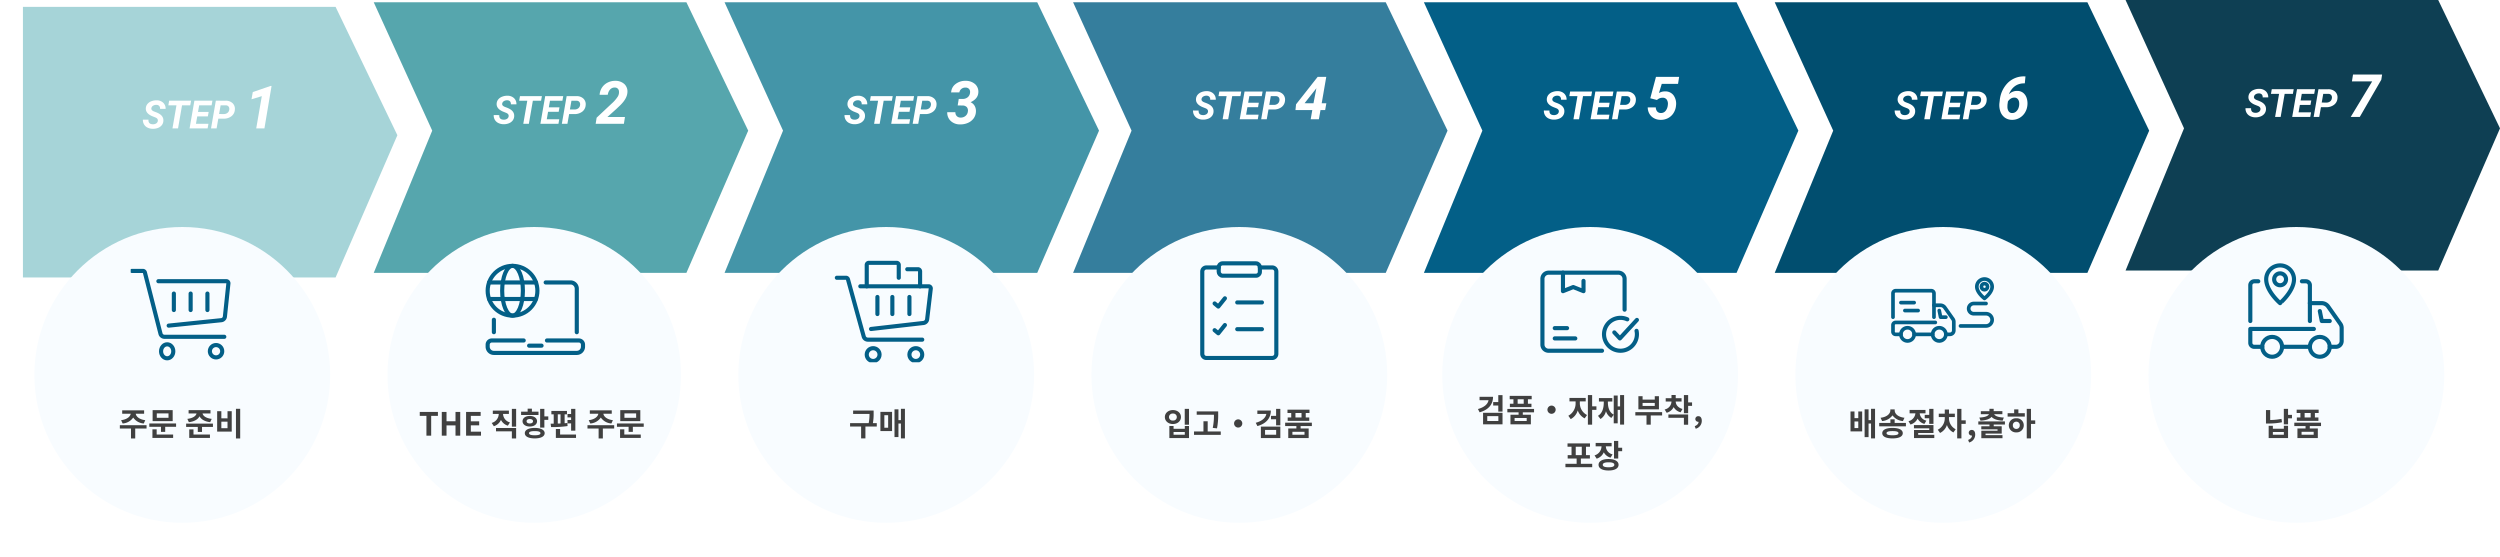 <svg xmlns="http://www.w3.org/2000/svg" xmlns:xlink="http://www.w3.org/1999/xlink" width="1090.307" height="243" viewBox="0 0 1090.307 243">
  <defs>
    <filter id="楕円形_28475" x="154" y="84" width="158" height="159" filterUnits="userSpaceOnUse">
      <feOffset dy="6" input="SourceAlpha"/>
      <feGaussianBlur stdDeviation="5" result="blur"/>
      <feFlood flood-opacity="0.161"/>
      <feComposite operator="in" in2="blur"/>
      <feComposite in="SourceGraphic"/>
    </filter>
    <filter id="楕円形_28476" x="0" y="84" width="159" height="159" filterUnits="userSpaceOnUse">
      <feOffset dy="6" input="SourceAlpha"/>
      <feGaussianBlur stdDeviation="5" result="blur-2"/>
      <feFlood flood-opacity="0.161"/>
      <feComposite operator="in" in2="blur-2"/>
      <feComposite in="SourceGraphic"/>
    </filter>
    <filter id="楕円形_28477" x="307" y="84" width="159" height="159" filterUnits="userSpaceOnUse">
      <feOffset dy="6" input="SourceAlpha"/>
      <feGaussianBlur stdDeviation="5" result="blur-3"/>
      <feFlood flood-opacity="0.161"/>
      <feComposite operator="in" in2="blur-3"/>
      <feComposite in="SourceGraphic"/>
    </filter>
    <filter id="楕円形_28478" x="461" y="84" width="159" height="159" filterUnits="userSpaceOnUse">
      <feOffset dy="6" input="SourceAlpha"/>
      <feGaussianBlur stdDeviation="5" result="blur-4"/>
      <feFlood flood-opacity="0.161"/>
      <feComposite operator="in" in2="blur-4"/>
      <feComposite in="SourceGraphic"/>
    </filter>
    <filter id="楕円形_28479" x="614" y="84" width="159" height="159" filterUnits="userSpaceOnUse">
      <feOffset dy="6" input="SourceAlpha"/>
      <feGaussianBlur stdDeviation="5" result="blur-5"/>
      <feFlood flood-opacity="0.161"/>
      <feComposite operator="in" in2="blur-5"/>
      <feComposite in="SourceGraphic"/>
    </filter>
    <filter id="楕円形_28480" x="768" y="84" width="159" height="159" filterUnits="userSpaceOnUse">
      <feOffset dy="6" input="SourceAlpha"/>
      <feGaussianBlur stdDeviation="5" result="blur-6"/>
      <feFlood flood-opacity="0.161"/>
      <feComposite operator="in" in2="blur-6"/>
      <feComposite in="SourceGraphic"/>
    </filter>
    <filter id="楕円形_28816" x="922" y="84" width="159" height="159" filterUnits="userSpaceOnUse">
      <feOffset dy="6" input="SourceAlpha"/>
      <feGaussianBlur stdDeviation="5" result="blur-7"/>
      <feFlood flood-opacity="0.161"/>
      <feComposite operator="in" in2="blur-7"/>
      <feComposite in="SourceGraphic"/>
    </filter>
    <clipPath id="clip-path">
      <rect id="長方形_1459" data-name="長方形 1459" width="45" height="45" transform="translate(18 2538)" fill="#f0f0f0"/>
    </clipPath>
    <clipPath id="clip-path-2">
      <rect id="長方形_1460" data-name="長方形 1460" width="45" height="45" transform="translate(18 2747)" fill="#f0f0f0"/>
    </clipPath>
    <clipPath id="clip-path-3">
      <rect id="長方形_1461" data-name="長方形 1461" width="45" height="45" transform="translate(18 2956)" fill="#f0f0f0"/>
    </clipPath>
    <clipPath id="clip-path-4">
      <rect id="長方形_1463" data-name="長方形 1463" width="45" height="45" transform="translate(18 3165)" fill="#f0f0f0"/>
    </clipPath>
    <clipPath id="clip-path-5">
      <rect id="長方形_1464" data-name="長方形 1464" width="45" height="45" transform="translate(18 3374)" fill="#f0f0f0"/>
    </clipPath>
    <clipPath id="clip-path-6">
      <rect id="長方形_1465" data-name="長方形 1465" width="45" height="45" transform="translate(18 3583)" fill="#f0f0f0"/>
    </clipPath>
    <clipPath id="clip-path-7">
      <rect id="長方形_1466" data-name="長方形 1466" width="45" height="45" transform="translate(26 3792)" fill="#f0f0f0"/>
    </clipPath>
  </defs>
  <g id="グループ_6385" data-name="グループ 6385" transform="translate(-170 -2186)">
    <g id="グループ_6291" data-name="グループ 6291">
      <path id="パス_8197" data-name="パス 8197" d="M0,0H136.359l26.948,55.971L136.359,118H0L25.5,55.971Z" transform="translate(944 2187)" fill="#014e6f"/>
      <path id="パス_14714" data-name="パス 14714" d="M0,0H136.359l26.948,55.971L136.359,118H0L25.5,55.971Z" transform="translate(1097 2186)" fill="#0e3f53"/>
      <path id="パス_8192" data-name="パス 8192" d="M0,0H136.359l26.948,55.971L136.359,118H0Z" transform="translate(180 2189)" fill="#a6d4d8"/>
      <path id="パス_8193" data-name="パス 8193" d="M0,0H136.359l26.948,55.971L136.359,118H0L25.5,55.971Z" transform="translate(333 2187)" fill="#56a6ad"/>
      <path id="パス_8194" data-name="パス 8194" d="M0,0H136.359l26.948,55.971L136.359,118H0L25.5,55.971Z" transform="translate(486 2187)" fill="#4495a8"/>
      <path id="パス_8195" data-name="パス 8195" d="M0,0H136.359l26.948,55.971L136.359,118H0L25.5,55.971Z" transform="translate(638 2187)" fill="#357e9d"/>
      <path id="パス_8196" data-name="パス 8196" d="M0,0H136.359l26.948,55.971L136.359,118H0L25.5,55.971Z" transform="translate(791 2187)" fill="#035f87"/>
      <g transform="matrix(1, 0, 0, 1, 170, 2186)" filter="url(#楕円形_28475)">
        <ellipse id="楕円形_28475-2" data-name="楕円形 28475" cx="64" cy="64.5" rx="64" ry="64.5" transform="translate(169 93)" fill="#f8fcff"/>
      </g>
      <g transform="matrix(1, 0, 0, 1, 170, 2186)" filter="url(#楕円形_28476)">
        <circle id="楕円形_28476-2" data-name="楕円形 28476" cx="64.5" cy="64.5" r="64.5" transform="translate(15 93)" fill="#f8fcff"/>
      </g>
      <g transform="matrix(1, 0, 0, 1, 170, 2186)" filter="url(#楕円形_28477)">
        <circle id="楕円形_28477-2" data-name="楕円形 28477" cx="64.5" cy="64.5" r="64.5" transform="translate(322 93)" fill="#f8fcff"/>
      </g>
      <g transform="matrix(1, 0, 0, 1, 170, 2186)" filter="url(#楕円形_28478)">
        <circle id="楕円形_28478-2" data-name="楕円形 28478" cx="64.5" cy="64.5" r="64.5" transform="translate(476 93)" fill="#f8fcff"/>
      </g>
      <path id="パス_15119" data-name="パス 15119" d="M6.823-3.229Q7-4.217,5.852-4.74l-1.6-.639Q1.461-6.624,1.6-8.807A3.149,3.149,0,0,1,2.266-10.6a3.993,3.993,0,0,1,1.7-1.224,6.025,6.025,0,0,1,2.366-.427A4.1,4.1,0,0,1,9.164-11.21a3.472,3.472,0,0,1,1.063,2.7H7.8a1.729,1.729,0,0,0-.361-1.278,1.627,1.627,0,0,0-1.249-.473,2.518,2.518,0,0,0-1.444.378A1.549,1.549,0,0,0,4.018-8.8q-.158.9,1.212,1.436l1.1.415.631.291Q9.4-5.445,9.247-3.254a3.284,3.284,0,0,1-.685,1.847A3.86,3.86,0,0,1,6.9-.216,5.913,5.913,0,0,1,4.59.174,5.178,5.178,0,0,1,2.3-.365,3.558,3.558,0,0,1,.772-1.818,3.762,3.762,0,0,1,.315-3.81L2.748-3.8q-.116,1.967,1.934,2a2.541,2.541,0,0,0,1.461-.39A1.519,1.519,0,0,0,6.823-3.229Zm14.153-6.84H17.39L15.647,0H13.215l1.743-10.069H11.414l.357-2.017h9.563Zm7.678,4.831H24.022L23.458-2H28.9l-.349,2H20.677l2.1-12.086h7.861l-.357,2.017h-5.42l-.506,2.88H29Zm4.557.979L32.464,0H30.032l2.1-12.086,4.233.008a4.235,4.235,0,0,1,3.08,1.087,3.372,3.372,0,0,1,.979,2.839,3.816,3.816,0,0,1-1.482,2.839A5.392,5.392,0,0,1,35.5-4.25Zm.34-2.017,2.025.017A2.561,2.561,0,0,0,37.2-6.765a2.038,2.038,0,0,0,.772-1.37A1.749,1.749,0,0,0,37.7-9.513a1.506,1.506,0,0,0-1.191-.548l-2.291-.008ZM53.323,0h-3.58L52.18-14.066l-4.494,1.358.559-3.136,7.719-2.666.47-.013Z" transform="translate(232 2242)" fill="#fff"/>
      <path id="パス_15120" data-name="パス 15120" d="M6.823-3.229Q7-4.217,5.852-4.74l-1.6-.639Q1.461-6.624,1.6-8.807A3.149,3.149,0,0,1,2.266-10.6a3.993,3.993,0,0,1,1.7-1.224,6.025,6.025,0,0,1,2.366-.427A4.1,4.1,0,0,1,9.164-11.21a3.472,3.472,0,0,1,1.063,2.7H7.8a1.729,1.729,0,0,0-.361-1.278,1.627,1.627,0,0,0-1.249-.473,2.518,2.518,0,0,0-1.444.378A1.549,1.549,0,0,0,4.018-8.8q-.158.9,1.212,1.436l1.1.415.631.291Q9.4-5.445,9.247-3.254a3.284,3.284,0,0,1-.685,1.847A3.86,3.86,0,0,1,6.9-.216,5.913,5.913,0,0,1,4.59.174,5.178,5.178,0,0,1,2.3-.365,3.558,3.558,0,0,1,.772-1.818,3.762,3.762,0,0,1,.315-3.81L2.748-3.8q-.116,1.967,1.934,2a2.541,2.541,0,0,0,1.461-.39A1.519,1.519,0,0,0,6.823-3.229Zm14.153-6.84H17.39L15.647,0H13.215l1.743-10.069H11.414l.357-2.017h9.563Zm7.678,4.831H24.022L23.458-2H28.9l-.349,2H20.677l2.1-12.086h7.861l-.357,2.017h-5.42l-.506,2.88H29Zm4.557.979L32.464,0H30.032l2.1-12.086,4.233.008a4.235,4.235,0,0,1,3.08,1.087,3.372,3.372,0,0,1,.979,2.839,3.816,3.816,0,0,1-1.482,2.839A5.392,5.392,0,0,1,35.5-4.25Zm.34-2.017,2.025.017A2.561,2.561,0,0,0,37.2-6.765a2.038,2.038,0,0,0,.772-1.37A1.749,1.749,0,0,0,37.7-9.513a1.506,1.506,0,0,0-1.191-.548l-2.291-.008ZM57.093,0H44.779L45.2-2.666l6.563-6.157A14.539,14.539,0,0,0,54.44-11.9a3.6,3.6,0,0,0,.5-2.311,1.724,1.724,0,0,0-1.815-1.612,2.6,2.6,0,0,0-2.038.851,3.986,3.986,0,0,0-1,2.3l-3.58.013a6.277,6.277,0,0,1,1.028-3.136A6.308,6.308,0,0,1,50-17.983a7.159,7.159,0,0,1,3.333-.768A5.68,5.68,0,0,1,57.347-17.3a4.478,4.478,0,0,1,1.27,3.72q-.2,2.615-3.085,5.459L53.7-6.386l-3.783,3.4,7.643.025Z" transform="translate(385 2240)" fill="#fff"/>
      <path id="パス_15121" data-name="パス 15121" d="M6.823-3.229Q7-4.217,5.852-4.74l-1.6-.639Q1.461-6.624,1.6-8.807A3.149,3.149,0,0,1,2.266-10.6a3.993,3.993,0,0,1,1.7-1.224,6.025,6.025,0,0,1,2.366-.427A4.1,4.1,0,0,1,9.164-11.21a3.472,3.472,0,0,1,1.063,2.7H7.8a1.729,1.729,0,0,0-.361-1.278,1.627,1.627,0,0,0-1.249-.473,2.518,2.518,0,0,0-1.444.378A1.549,1.549,0,0,0,4.018-8.8q-.158.9,1.212,1.436l1.1.415.631.291Q9.4-5.445,9.247-3.254a3.284,3.284,0,0,1-.685,1.847A3.86,3.86,0,0,1,6.9-.216,5.913,5.913,0,0,1,4.59.174,5.178,5.178,0,0,1,2.3-.365,3.558,3.558,0,0,1,.772-1.818,3.762,3.762,0,0,1,.315-3.81L2.748-3.8q-.116,1.967,1.934,2a2.541,2.541,0,0,0,1.461-.39A1.519,1.519,0,0,0,6.823-3.229Zm14.153-6.84H17.39L15.647,0H13.215l1.743-10.069H11.414l.357-2.017h9.563Zm7.678,4.831H24.022L23.458-2H28.9l-.349,2H20.677l2.1-12.086h7.861l-.357,2.017h-5.42l-.506,2.88H29Zm4.557.979L32.464,0H30.032l2.1-12.086,4.233.008a4.235,4.235,0,0,1,3.08,1.087,3.372,3.372,0,0,1,.979,2.839,3.816,3.816,0,0,1-1.482,2.839A5.392,5.392,0,0,1,35.5-4.25Zm.34-2.017,2.025.017A2.561,2.561,0,0,0,37.2-6.765a2.038,2.038,0,0,0,.772-1.37A1.749,1.749,0,0,0,37.7-9.513a1.506,1.506,0,0,0-1.191-.548l-2.291-.008Zm16.572-4.592,1.714.013a3.34,3.34,0,0,0,2.19-.724,2.823,2.823,0,0,0,1.022-1.942,2.05,2.05,0,0,0-.394-1.644,2,2,0,0,0-1.562-.641,2.668,2.668,0,0,0-1.784.565,2.428,2.428,0,0,0-.908,1.53l-3.58.025a4.8,4.8,0,0,1,1.923-3.663,6.767,6.767,0,0,1,4.4-1.4,6.039,6.039,0,0,1,4.139,1.46,4.451,4.451,0,0,1,1.384,3.732Q58.49-10.918,55.3-9.42a3.87,3.87,0,0,1,1.822,1.695,4.593,4.593,0,0,1,.5,2.444A5.309,5.309,0,0,1,56.6-2.336,6.017,6.017,0,0,1,54.084-.387a8.063,8.063,0,0,1-3.4.641,5.766,5.766,0,0,1-4.037-1.485,4.943,4.943,0,0,1-1.536-3.847h3.555A2.3,2.3,0,0,0,49.241-3.4a2.251,2.251,0,0,0,1.682.679,3.146,3.146,0,0,0,2.133-.7A2.853,2.853,0,0,0,54.1-5.332a2.311,2.311,0,0,0-.451-1.942,2.526,2.526,0,0,0-1.873-.711L49.667-8Z" transform="translate(538 2240)" fill="#fff"/>
      <path id="パス_15122" data-name="パス 15122" d="M6.823-3.229Q7-4.217,5.852-4.74l-1.6-.639Q1.461-6.624,1.6-8.807A3.149,3.149,0,0,1,2.266-10.6a3.993,3.993,0,0,1,1.7-1.224,6.025,6.025,0,0,1,2.366-.427A4.1,4.1,0,0,1,9.164-11.21a3.472,3.472,0,0,1,1.063,2.7H7.8a1.729,1.729,0,0,0-.361-1.278,1.627,1.627,0,0,0-1.249-.473,2.518,2.518,0,0,0-1.444.378A1.549,1.549,0,0,0,4.018-8.8q-.158.9,1.212,1.436l1.1.415.631.291Q9.4-5.445,9.247-3.254a3.284,3.284,0,0,1-.685,1.847A3.86,3.86,0,0,1,6.9-.216,5.913,5.913,0,0,1,4.59.174,5.178,5.178,0,0,1,2.3-.365,3.558,3.558,0,0,1,.772-1.818,3.762,3.762,0,0,1,.315-3.81L2.748-3.8q-.116,1.967,1.934,2a2.541,2.541,0,0,0,1.461-.39A1.519,1.519,0,0,0,6.823-3.229Zm14.153-6.84H17.39L15.647,0H13.215l1.743-10.069H11.414l.357-2.017h9.563Zm7.678,4.831H24.022L23.458-2H28.9l-.349,2H20.677l2.1-12.086h7.861l-.357,2.017h-5.42l-.506,2.88H29Zm4.557.979L32.464,0H30.032l2.1-12.086,4.233.008a4.235,4.235,0,0,1,3.08,1.087,3.372,3.372,0,0,1,.979,2.839,3.816,3.816,0,0,1-1.482,2.839A5.392,5.392,0,0,1,35.5-4.25Zm.34-2.017,2.025.017A2.561,2.561,0,0,0,37.2-6.765a2.038,2.038,0,0,0,.772-1.37A1.749,1.749,0,0,0,37.7-9.513a1.506,1.506,0,0,0-1.191-.548l-2.291-.008ZM56.42-6.957h2.031L57.931-4H55.9l-.7,4h-3.58l.7-4H44.982l.254-2.5,9.433-11.984h3.745Zm-7.465-.025,3.885.025L54.1-13.533l-.33.457Z" transform="translate(690 2238)" fill="#fff"/>
      <path id="パス_15123" data-name="パス 15123" d="M6.823-3.229Q7-4.217,5.852-4.74l-1.6-.639Q1.461-6.624,1.6-8.807A3.149,3.149,0,0,1,2.266-10.6a3.993,3.993,0,0,1,1.7-1.224,6.025,6.025,0,0,1,2.366-.427A4.1,4.1,0,0,1,9.164-11.21a3.472,3.472,0,0,1,1.063,2.7H7.8a1.729,1.729,0,0,0-.361-1.278,1.627,1.627,0,0,0-1.249-.473,2.518,2.518,0,0,0-1.444.378A1.549,1.549,0,0,0,4.018-8.8q-.158.9,1.212,1.436l1.1.415.631.291Q9.4-5.445,9.247-3.254a3.284,3.284,0,0,1-.685,1.847A3.86,3.86,0,0,1,6.9-.216,5.913,5.913,0,0,1,4.59.174,5.178,5.178,0,0,1,2.3-.365,3.558,3.558,0,0,1,.772-1.818,3.762,3.762,0,0,1,.315-3.81L2.748-3.8q-.116,1.967,1.934,2a2.541,2.541,0,0,0,1.461-.39A1.519,1.519,0,0,0,6.823-3.229Zm14.153-6.84H17.39L15.647,0H13.215l1.743-10.069H11.414l.357-2.017h9.563Zm7.678,4.831H24.022L23.458-2H28.9l-.349,2H20.677l2.1-12.086h7.861l-.357,2.017h-5.42l-.506,2.88H29Zm4.557.979L32.464,0H30.032l2.1-12.086,4.233.008a4.235,4.235,0,0,1,3.08,1.087,3.372,3.372,0,0,1,.979,2.839,3.816,3.816,0,0,1-1.482,2.839A5.392,5.392,0,0,1,35.5-4.25Zm.34-2.017,2.025.017A2.561,2.561,0,0,0,37.2-6.765a2.038,2.038,0,0,0,.772-1.37A1.749,1.749,0,0,0,37.7-9.513a1.506,1.506,0,0,0-1.191-.548l-2.291-.008ZM46.721-9.141l2.488-9.344H59.315l-.482,3.06h-7.1l-1.219,4a4.9,4.9,0,0,1,2.666-.711,4.377,4.377,0,0,1,3.675,1.682,6.264,6.264,0,0,1,1.1,4.437,7.187,7.187,0,0,1-1.073,3.288A6.26,6.26,0,0,1,54.465-.482a6.675,6.675,0,0,1-3.3.749,5.872,5.872,0,0,1-2.837-.717A5.07,5.07,0,0,1,46.34-2.393a5.54,5.54,0,0,1-.724-2.761h3.517a2.764,2.764,0,0,0,.622,1.771,2.046,2.046,0,0,0,1.549.667,2.511,2.511,0,0,0,2.088-.927,4.623,4.623,0,0,0,.984-2.59,3.283,3.283,0,0,0-.438-2.285,2.108,2.108,0,0,0-1.8-.863,3.566,3.566,0,0,0-2.488.99Z" transform="translate(843 2238)" fill="#fff"/>
      <path id="パス_15124" data-name="パス 15124" d="M6.823-3.229Q7-4.217,5.852-4.74l-1.6-.639Q1.461-6.624,1.6-8.807A3.149,3.149,0,0,1,2.266-10.6a3.993,3.993,0,0,1,1.7-1.224,6.025,6.025,0,0,1,2.366-.427A4.1,4.1,0,0,1,9.164-11.21a3.472,3.472,0,0,1,1.063,2.7H7.8a1.729,1.729,0,0,0-.361-1.278,1.627,1.627,0,0,0-1.249-.473,2.518,2.518,0,0,0-1.444.378A1.549,1.549,0,0,0,4.018-8.8q-.158.9,1.212,1.436l1.1.415.631.291Q9.4-5.445,9.247-3.254a3.284,3.284,0,0,1-.685,1.847A3.86,3.86,0,0,1,6.9-.216,5.913,5.913,0,0,1,4.59.174,5.178,5.178,0,0,1,2.3-.365,3.558,3.558,0,0,1,.772-1.818,3.762,3.762,0,0,1,.315-3.81L2.748-3.8q-.116,1.967,1.934,2a2.541,2.541,0,0,0,1.461-.39A1.519,1.519,0,0,0,6.823-3.229Zm14.153-6.84H17.39L15.647,0H13.215l1.743-10.069H11.414l.357-2.017h9.563Zm7.678,4.831H24.022L23.458-2H28.9l-.349,2H20.677l2.1-12.086h7.861l-.357,2.017h-5.42l-.506,2.88H29Zm4.557.979L32.464,0H30.032l2.1-12.086,4.233.008a4.235,4.235,0,0,1,3.08,1.087,3.372,3.372,0,0,1,.979,2.839,3.816,3.816,0,0,1-1.482,2.839A5.392,5.392,0,0,1,35.5-4.25Zm.34-2.017,2.025.017A2.561,2.561,0,0,0,37.2-6.765a2.038,2.038,0,0,0,.772-1.37A1.749,1.749,0,0,0,37.7-9.513a1.506,1.506,0,0,0-1.191-.548l-2.291-.008Zm23.8-12.412-.279,3.034-.7.013q-4.354.229-6.284,4.8a4.955,4.955,0,0,1,3.72-1.511,4.092,4.092,0,0,1,2.533.838,4.66,4.66,0,0,1,1.517,2.222,7.6,7.6,0,0,1,.343,3.11,7.377,7.377,0,0,1-1.085,3.32A6.564,6.564,0,0,1,54.668-.527a6.363,6.363,0,0,1-3.263.793A5.323,5.323,0,0,1,48.289-.755a5.511,5.511,0,0,1-1.9-2.66A8.378,8.378,0,0,1,46-7.1l.14-1.143a12.424,12.424,0,0,1,3.5-7.611,9.928,9.928,0,0,1,7.23-2.837ZM52.586-9.433a2.821,2.821,0,0,0-1.663.457A4.124,4.124,0,0,0,49.7-7.744L49.54-6.6a9.655,9.655,0,0,0-.051,1.244,3.34,3.34,0,0,0,.546,1.917,1.738,1.738,0,0,0,1.473.736,2.446,2.446,0,0,0,1.714-.609,3.779,3.779,0,0,0,1.143-1.739A5.093,5.093,0,0,0,54.6-7.274a2.722,2.722,0,0,0-.641-1.568A1.816,1.816,0,0,0,52.586-9.433Z" transform="translate(996 2238)" fill="#fff"/>
      <path id="パス_15125" data-name="パス 15125" d="M6.823-3.229Q7-4.217,5.852-4.74l-1.6-.639Q1.461-6.624,1.6-8.807A3.149,3.149,0,0,1,2.266-10.6a3.993,3.993,0,0,1,1.7-1.224,6.025,6.025,0,0,1,2.366-.427A4.1,4.1,0,0,1,9.164-11.21a3.472,3.472,0,0,1,1.063,2.7H7.8a1.729,1.729,0,0,0-.361-1.278,1.627,1.627,0,0,0-1.249-.473,2.518,2.518,0,0,0-1.444.378A1.549,1.549,0,0,0,4.018-8.8q-.158.9,1.212,1.436l1.1.415.631.291Q9.4-5.445,9.247-3.254a3.284,3.284,0,0,1-.685,1.847A3.86,3.86,0,0,1,6.9-.216,5.913,5.913,0,0,1,4.59.174,5.178,5.178,0,0,1,2.3-.365,3.558,3.558,0,0,1,.772-1.818,3.762,3.762,0,0,1,.315-3.81L2.748-3.8q-.116,1.967,1.934,2a2.541,2.541,0,0,0,1.461-.39A1.519,1.519,0,0,0,6.823-3.229Zm14.153-6.84H17.39L15.647,0H13.215l1.743-10.069H11.414l.357-2.017h9.563Zm7.678,4.831H24.022L23.458-2H28.9l-.349,2H20.677l2.1-12.086h7.861l-.357,2.017h-5.42l-.506,2.88H29Zm4.557.979L32.464,0H30.032l2.1-12.086,4.233.008a4.235,4.235,0,0,1,3.08,1.087,3.372,3.372,0,0,1,.979,2.839,3.816,3.816,0,0,1-1.482,2.839A5.392,5.392,0,0,1,35.5-4.25Zm.34-2.017,2.025.017A2.561,2.561,0,0,0,37.2-6.765a2.038,2.038,0,0,0,.772-1.37A1.749,1.749,0,0,0,37.7-9.513a1.506,1.506,0,0,0-1.191-.548l-2.291-.008Zm25.992-9.962L50.149,0H46.2L55.57-15.514H46.734l.47-2.971H59.886Z" transform="translate(1149 2237)" fill="#fff"/>
      <g transform="matrix(1, 0, 0, 1, 170, 2186)" filter="url(#楕円形_28479)">
        <circle id="楕円形_28479-2" data-name="楕円形 28479" cx="64.5" cy="64.5" r="64.5" transform="translate(629 93)" fill="#f8fcff"/>
      </g>
      <g transform="matrix(1, 0, 0, 1, 170, 2186)" filter="url(#楕円形_28480)">
        <circle id="楕円形_28480-2" data-name="楕円形 28480" cx="64.5" cy="64.5" r="64.5" transform="translate(783 93)" fill="#f8fcff"/>
      </g>
      <g transform="matrix(1, 0, 0, 1, 170, 2186)" filter="url(#楕円形_28816)">
        <circle id="楕円形_28816-2" data-name="楕円形 28816" cx="64.5" cy="64.5" r="64.5" transform="translate(937 93)" fill="#f8fcff"/>
      </g>
      <g id="マスクグループ_67" data-name="マスクグループ 67" transform="translate(209 -239)" clip-path="url(#clip-path)">
        <g id="Assets" transform="translate(18.522 2543.152)">
          <g id="グループ_5978" data-name="グループ 5978" transform="translate(0 0)">
            <path id="パス_14743" data-name="パス 14743" d="M1.666,1.666h4.78a.908.908,0,0,1,.888.682l6.8,26.7A1.817,1.817,0,0,0,15.915,30.4H41.958" transform="translate(-1.666 -1.666)" fill="none" stroke="#035f87" stroke-linecap="round" stroke-linejoin="round" stroke-width="1.8"/>
            <circle id="楕円形_28829" data-name="楕円形 28829" cx="2.694" cy="2.694" r="2.694" transform="translate(34.006 32.329)" fill="none" stroke="#035f87" stroke-linecap="round" stroke-linejoin="round" stroke-width="1.8"/>
            <ellipse id="楕円形_28830" data-name="楕円形 28830" cx="2.668" cy="3.049" rx="2.668" ry="3.049" transform="translate(12.721 32.014)" fill="none" stroke="#035f87" stroke-linecap="round" stroke-linejoin="round" stroke-width="1.8"/>
            <path id="パス_14744" data-name="パス 14744" d="M21.664,10H51.316a.89.89,0,0,1,.88.979l-1.518,14.44A1.777,1.777,0,0,1,49.107,27L26.154,29.369" transform="translate(-10.108 -5.509)" fill="none" stroke="#035f87" stroke-linecap="round" stroke-linejoin="round" stroke-width="1.8"/>
            <line id="線_934" data-name="線 934" y2="7.184" transform="translate(18.299 9.878)" fill="none" stroke="#035f87" stroke-linecap="round" stroke-linejoin="round" stroke-width="1.8"/>
            <line id="線_935" data-name="線 935" y2="7.184" transform="translate(25.619 9.878)" fill="none" stroke="#035f87" stroke-linecap="round" stroke-linejoin="round" stroke-width="1.8"/>
            <line id="線_936" data-name="線 936" y2="7.184" transform="translate(32.938 9.878)" fill="none" stroke="#035f87" stroke-linecap="round" stroke-linejoin="round" stroke-width="1.8"/>
          </g>
        </g>
      </g>
      <g id="マスクグループ_68" data-name="マスクグループ 68" transform="translate(363 -448)" clip-path="url(#clip-path-2)">
        <g id="Assets-2" data-name="Assets" transform="translate(19.682 2749.95)">
          <g id="グループ_5979" data-name="グループ 5979" transform="translate(0 0)">
            <path id="パス_14745" data-name="パス 14745" d="M40.423,65.833H35" transform="translate(-16.923 -31.035)" fill="none" stroke="#035f87" stroke-linecap="round" stroke-linejoin="round" stroke-width="1.8"/>
            <path id="パス_14746" data-name="パス 14746" d="M17.376,61.667H3.474a1.813,1.813,0,0,0-1.808,1.808v.9A2.708,2.708,0,0,0,4.378,67.09H40.532a2.708,2.708,0,0,0,2.712-2.712v-.9a1.813,1.813,0,0,0-1.808-1.808h-13.9" transform="translate(-1.667 -29.128)" fill="none" stroke="#035f87" stroke-linecap="round" stroke-linejoin="round" stroke-width="1.8"/>
            <path id="パス_14747" data-name="パス 14747" d="M48.333,15H59.18a2.708,2.708,0,0,1,2.712,2.712V36.693" transform="translate(-23.025 -7.769)" fill="none" stroke="#035f87" stroke-linecap="round" stroke-linejoin="round" stroke-width="1.8"/>
            <line id="線_937" data-name="線 937" y1="5.423" transform="translate(2.712 23.5)" fill="none" stroke="#035f87" stroke-linecap="round" stroke-linejoin="round" stroke-width="1.8"/>
            <circle id="楕円形_28831" data-name="楕円形 28831" cx="10.846" cy="10.846" r="10.846" fill="none" stroke="#035f87" stroke-linecap="round" stroke-miterlimit="10" stroke-width="1.8"/>
            <line id="線_938" data-name="線 938" x1="20.463" transform="translate(0.615 14.462)" fill="none" stroke="#035f87" stroke-linecap="round" stroke-miterlimit="10" stroke-width="1.8"/>
            <line id="線_939" data-name="線 939" x2="20.463" transform="translate(0.615 7.231)" fill="none" stroke="#035f87" stroke-linecap="round" stroke-miterlimit="10" stroke-width="1.8"/>
            <ellipse id="楕円形_28832" data-name="楕円形 28832" cx="4.519" cy="10.846" rx="4.519" ry="10.846" transform="translate(6.327)" fill="none" stroke="#035f87" stroke-linecap="round" stroke-miterlimit="10" stroke-width="1.8"/>
          </g>
        </g>
      </g>
      <g id="マスクグループ_69" data-name="マスクグループ 69" transform="translate(516 -657)" clip-path="url(#clip-path-3)">
        <g id="Assets-3" data-name="Assets" transform="translate(18.975 2957.626)">
          <g id="グループ_5980" data-name="グループ 5980" transform="translate(0 0)">
            <path id="パス_14748" data-name="パス 14748" d="M1.667,13.333H5.613a.927.927,0,0,1,.893.679l6.878,24.942a1.863,1.863,0,0,0,1.8,1.368H38.894" transform="translate(-1.667 -6.819)" fill="none" stroke="#035f87" stroke-linecap="round" stroke-linejoin="round" stroke-width="1.8"/>
            <path id="パス_14749" data-name="パス 14749" d="M20,20H49.782a.935.935,0,0,1,.931,1.042L49.139,34.37A1.859,1.859,0,0,1,47.511,36L24.663,38.614" transform="translate(-9.763 -9.763)" fill="none" stroke="#035f87" stroke-linecap="round" stroke-linejoin="round" stroke-width="1.8"/>
            <circle id="楕円形_28833" data-name="楕円形 28833" cx="2.792" cy="2.792" r="2.792" transform="translate(13.029 37.227)" fill="none" stroke="#035f87" stroke-linecap="round" stroke-linejoin="round" stroke-width="1.8"/>
            <circle id="楕円形_28834" data-name="楕円形 28834" cx="2.792" cy="2.792" r="2.792" transform="translate(31.643 37.227)" fill="none" stroke="#035f87" stroke-linecap="round" stroke-linejoin="round" stroke-width="1.8"/>
            <path id="パス_14750" data-name="パス 14750" d="M25,11.9V2.6a.933.933,0,0,1,.931-.931h12.1a.933.933,0,0,1,.931.931V8.181" transform="translate(-11.971 -1.667)" fill="none" stroke="#035f87" stroke-linecap="round" stroke-linejoin="round" stroke-width="1.8"/>
            <path id="パス_14751" data-name="パス 14751" d="M62.251,14.112V7.6a.933.933,0,0,0-.931-.931H56.667" transform="translate(-25.954 -3.875)" fill="none" stroke="#035f87" stroke-linecap="round" stroke-linejoin="round" stroke-width="1.8"/>
            <line id="線_940" data-name="線 940" y2="7.445" transform="translate(24.198 14.891)" fill="none" stroke="#035f87" stroke-linecap="round" stroke-linejoin="round" stroke-width="1.8"/>
            <line id="線_941" data-name="線 941" y2="7.445" transform="translate(17.683 14.891)" fill="none" stroke="#035f87" stroke-linecap="round" stroke-linejoin="round" stroke-width="1.8"/>
            <line id="線_942" data-name="線 942" y2="7.445" transform="translate(31.643 14.891)" fill="none" stroke="#035f87" stroke-linecap="round" stroke-linejoin="round" stroke-width="1.8"/>
          </g>
        </g>
      </g>
      <g id="マスクグループ_70" data-name="マスクグループ 70" transform="translate(670 -866)" clip-path="url(#clip-path-4)">
        <g id="Assets-4" data-name="Assets" transform="translate(24.339 3166.853)">
          <g id="グループ_5981" data-name="グループ 5981" transform="translate(0 0)">
            <line id="線_943" data-name="線 943" x1="10.765" transform="translate(15.251 17.045)" fill="none" stroke="#035f87" stroke-linecap="round" stroke-linejoin="round" stroke-width="1.8"/>
            <path id="パス_14752" data-name="パス 14752" d="M11.667,32.243l1.615,1.346L16.152,30" transform="translate(-6.284 -14.749)" fill="none" stroke="#035f87" stroke-linecap="round" stroke-linejoin="round" stroke-width="1.8"/>
            <line id="線_944" data-name="線 944" x1="10.765" transform="translate(15.251 28.707)" fill="none" stroke="#035f87" stroke-linecap="round" stroke-linejoin="round" stroke-width="1.8"/>
            <path id="パス_14753" data-name="パス 14753" d="M11.667,53.909l1.615,1.346,2.871-3.588" transform="translate(-6.284 -24.754)" fill="none" stroke="#035f87" stroke-linecap="round" stroke-linejoin="round" stroke-width="1.8"/>
            <rect id="長方形_1462" data-name="長方形 1462" width="17.942" height="5.383" rx="1.667" transform="translate(7.177)" fill="none" stroke="#035f87" stroke-linecap="round" stroke-linejoin="round" stroke-width="1.8"/>
            <path id="パス_14754" data-name="パス 14754" d="M26.785,5h5.383a1.8,1.8,0,0,1,1.794,1.794V42.678a1.8,1.8,0,0,1-1.794,1.794H3.461a1.8,1.8,0,0,1-1.794-1.794V6.794A1.8,1.8,0,0,1,3.461,5H8.843" transform="translate(-1.667 -3.206)" fill="none" stroke="#035f87" stroke-linecap="round" stroke-linejoin="round" stroke-width="1.8"/>
          </g>
        </g>
      </g>
      <g id="マスクグループ_71" data-name="マスクグループ 71" transform="translate(823 -1075)" clip-path="url(#clip-path-5)">
        <g id="Assets-5" data-name="Assets" transform="translate(19.688 3379.919)">
          <g id="グループ_5982" data-name="グループ 5982" transform="translate(0 0)">
            <path id="パス_14755" data-name="パス 14755" d="M27.632,35.7H4.34a2.684,2.684,0,0,1-2.688-2.688V4.34A2.684,2.684,0,0,1,4.34,1.652H34.8A2.684,2.684,0,0,1,37.487,4.34V17.778" transform="translate(-1.652 -1.652)" fill="none" stroke="#035f87" stroke-linecap="round" stroke-linejoin="round" stroke-width="1.8"/>
            <path id="パス_14756" data-name="パス 14756" d="M59.488,45.106l2.428,2.616,7.427-8.063" transform="translate(-28.133 -19.054)" fill="none" stroke="#035f87" stroke-linecap="round" stroke-linejoin="round" stroke-width="1.8"/>
            <path id="パス_14757" data-name="パス 14757" d="M61.358,38.642a7.171,7.171,0,1,0,4.2,6.531,7,7,0,0,0-.161-1.514" transform="translate(-24.35 -18.297)" fill="none" stroke="#035f87" stroke-linecap="round" stroke-linejoin="round" stroke-width="1.8"/>
            <path id="パス_14758" data-name="パス 14758" d="M27.135,5.236V9.715L22.656,7.923,18.177,9.715V1.652" transform="translate(-9.218 -1.652)" fill="none" stroke="#035f87" stroke-linecap="round" stroke-linejoin="round" stroke-width="1.8"/>
            <line id="線_945" data-name="線 945" x2="8.959" transform="translate(5.375 28.667)" fill="none" stroke="#035f87" stroke-linecap="round" stroke-linejoin="round" stroke-width="1.8"/>
            <line id="線_946" data-name="線 946" x2="5.375" transform="translate(5.375 24.188)" fill="none" stroke="#035f87" stroke-linecap="round" stroke-linejoin="round" stroke-width="1.8"/>
          </g>
        </g>
      </g>
      <g id="マスクグループ_72" data-name="マスクグループ 72" transform="translate(977 -1284)" clip-path="url(#clip-path-6)">
        <g id="_イヤー_1-2" transform="translate(18.577 3591.694)">
          <g id="グループ_5983" data-name="グループ 5983" transform="translate(29.45 0)">
            <path id="パス_14759" data-name="パス 14759" d="M73.606,4.377a3.338,3.338,0,1,0-6.676,0c0,2.594,3.338,5.114,3.338,5.114S73.606,6.972,73.606,4.377Z" transform="translate(-59.815 -1.039)" fill="none" stroke="#035f87" stroke-linecap="round" stroke-linejoin="round" stroke-width="1.6"/>
            <circle id="楕円形_28835" data-name="楕円形 28835" cx="1.332" cy="1.332" r="1.332" transform="translate(9.121 2.006)" fill="none" stroke="#035f87" stroke-linecap="round" stroke-linejoin="round" stroke-width="1.6"/>
            <path id="パス_14760" data-name="パス 14760" d="M54.109,30.06H65.231A2.667,2.667,0,0,0,67.9,27.39h0a2.667,2.667,0,0,0-2.669-2.669H59.892A2.227,2.227,0,0,1,57.666,22.5h0a2.227,2.227,0,0,1,2.225-2.225h5.339" transform="translate(-54.109 -9.598)" fill="none" stroke="#035f87" stroke-linecap="round" stroke-linejoin="round" stroke-width="1.6"/>
          </g>
          <g id="グループ_5984" data-name="グループ 5984" transform="translate(0 5.097)">
            <circle id="楕円形_28836" data-name="楕円形 28836" cx="2.883" cy="2.883" r="2.883" transform="translate(3.459 16.143)" fill="none" stroke="#035f87" stroke-linecap="round" stroke-linejoin="round" stroke-width="1.6"/>
            <circle id="楕円形_28837" data-name="楕円形 28837" cx="2.883" cy="2.883" r="2.883" transform="translate(17.296 16.143)" fill="none" stroke="#035f87" stroke-linecap="round" stroke-linejoin="round" stroke-width="1.6"/>
            <path id="パス_14761" data-name="パス 14761" d="M40.285,28.691H37.979L37.4,25.808" transform="translate(-17.223 -17.16)" fill="none" stroke="#035f87" stroke-linecap="round" stroke-linejoin="round" stroke-width="1.6"/>
            <line id="線_947" data-name="線 947" x1="8.072" transform="translate(9.225 19.026)" fill="none" stroke="#035f87" stroke-linecap="round" stroke-linejoin="round" stroke-width="1.6"/>
            <path id="パス_14762" data-name="パス 14762" d="M33.247,21.652h2.8a2.334,2.334,0,0,1,1.92.974l3.54,5.033a2.085,2.085,0,0,1,.386,1.211v3.823a1.684,1.684,0,0,1-1.73,1.637h-1.73" transform="translate(-15.374 -15.31)" fill="none" stroke="#035f87" stroke-linecap="round" stroke-linejoin="round" stroke-width="1.6"/>
            <path id="パス_14763" data-name="パス 14763" d="M1.039,21.754V11.376a1.156,1.156,0,0,1,1.153-1.153H17.759a1.156,1.156,0,0,1,1.153,1.153V21.754" transform="translate(-1.039 -10.223)" fill="none" stroke="#035f87" stroke-linecap="round" stroke-linejoin="round" stroke-width="1.6"/>
            <line id="線_948" data-name="線 948" x1="5.765" transform="translate(5.189 8.648)" fill="none" stroke="#035f87" stroke-linecap="round" stroke-linejoin="round" stroke-width="1.6"/>
            <line id="線_949" data-name="線 949" x1="5.765" transform="translate(3.459 5.189)" fill="none" stroke="#035f87" stroke-linecap="round" stroke-linejoin="round" stroke-width="1.6"/>
            <path id="パス_14764" data-name="パス 14764" d="M19.488,35.158H2.192a1.156,1.156,0,0,0-1.153,1.153v2.883a1.156,1.156,0,0,0,1.153,1.153H4.5" transform="translate(-1.039 -21.321)" fill="none" stroke="#035f87" stroke-linecap="round" stroke-linejoin="round" stroke-width="1.6"/>
          </g>
        </g>
      </g>
      <g id="マスクグループ_73" data-name="マスクグループ 73" transform="translate(1123 -1493)" clip-path="url(#clip-path-7)">
        <g id="Assets-6" data-name="Assets" transform="translate(28.411 3794.75)">
          <g id="グループ_5985" data-name="グループ 5985" transform="translate(0 0)">
            <circle id="楕円形_28838" data-name="楕円形 28838" cx="4.33" cy="4.33" r="4.33" transform="translate(5.196 31.178)" fill="none" stroke="#035f87" stroke-linecap="round" stroke-linejoin="round" stroke-width="1.8"/>
            <circle id="楕円形_28839" data-name="楕円形 28839" cx="4.33" cy="4.33" r="4.33" transform="translate(25.982 31.178)" fill="none" stroke="#035f87" stroke-linecap="round" stroke-linejoin="round" stroke-width="1.8"/>
            <path id="パス_14765" data-name="パス 14765" d="M64.33,44.33H60.866L60,40" transform="translate(-29.688 -20.081)" fill="none" stroke="#035f87" stroke-linecap="round" stroke-linejoin="round" stroke-width="1.8"/>
            <line id="線_950" data-name="線 950" x1="12.125" transform="translate(13.857 35.508)" fill="none" stroke="#035f87" stroke-linecap="round" stroke-linejoin="round" stroke-width="1.8"/>
            <path id="パス_14766" data-name="パス 14766" d="M51.667,33.333h5.075A3.506,3.506,0,0,1,59.626,34.8l5.318,7.561a3.132,3.132,0,0,1,.58,1.819v5.742a2.529,2.529,0,0,1-2.6,2.46h-2.6" transform="translate(-25.685 -16.878)" fill="none" stroke="#035f87" stroke-linecap="round" stroke-linejoin="round" stroke-width="1.8"/>
            <path id="パス_14767" data-name="パス 14767" d="M29.38,55H1.667v6.062A1.737,1.737,0,0,0,3.4,62.794H6.863" transform="translate(-1.667 -27.286)" fill="none" stroke="#035f87" stroke-linecap="round" stroke-linejoin="round" stroke-width="1.8"/>
            <path id="パス_14768" data-name="パス 14768" d="M45,15h1.732a1.737,1.737,0,0,1,1.732,1.732V32.321" transform="translate(-22.483 -8.072)" fill="none" stroke="#035f87" stroke-linecap="round" stroke-linejoin="round" stroke-width="1.8"/>
            <path id="パス_14769" data-name="パス 14769" d="M1.667,32.321V16.732A1.737,1.737,0,0,1,3.4,15H5.131" transform="translate(-1.667 -8.072)" fill="none" stroke="#035f87" stroke-linecap="round" stroke-linejoin="round" stroke-width="1.8"/>
            <path id="パス_14770" data-name="パス 14770" d="M27.125,7.729A6.062,6.062,0,0,0,15,7.729c0,5.2,6.062,10.393,6.062,10.393S27.125,12.925,27.125,7.729Z" transform="translate(-8.072 -1.667)" fill="none" stroke="#035f87" stroke-linecap="round" stroke-linejoin="round" stroke-width="1.8"/>
            <circle id="楕円形_28840" data-name="楕円形 28840" cx="2.598" cy="2.598" r="2.598" transform="translate(10.393 3.464)" fill="none" stroke="#035f87" stroke-linecap="round" stroke-linejoin="round" stroke-width="1.8"/>
          </g>
        </g>
      </g>
    </g>
    <path id="パス_15667" data-name="パス 15667" d="M-25.515-5.306A6.03,6.03,0,0,0-20.909-7.9,6.03,6.03,0,0,0-16.3-5.306l.658-1.442C-18.263-7.07-19.621-8.33-19.8-9.562h3.654v-1.47h-9.562v1.47H-22c-.182,1.232-1.554,2.492-4.186,2.814Zm10.43.742H-26.733v1.47h4.858V1.232h1.848V-3.094h4.942ZM-5.509-7.8h-5.11V-9.7h5.11Zm1.82-3.346h-8.75v4.8h8.75Zm-6.986,8.386h-1.848V.98h9.03V-.49h-7.182ZM-13.881-5.32v1.456H-8.8v2.2h1.848v-2.2h4.746V-5.32ZM3.367-5.88c2.408-.266,3.99-1.26,4.648-2.576C8.7-7.14,10.269-6.146,12.663-5.88l.672-1.442c-2.52-.28-3.794-1.316-4-2.352H12.8v-1.47H3.255v1.47H6.713C6.489-8.652,5.2-7.6,2.709-7.322ZM5.383-2.73H3.535V.98h9.03V-.49H5.383ZM2.177-5.264v1.456H7.259v2.184H9.107V-3.808h4.76V-5.264ZM23.905-11.7V1.232h1.848V-11.7Zm-8.2,1.036v8.89h6.356v-8.89H20.223v3.122H17.535v-3.122ZM17.535-6.1h2.688v2.856H17.535Z" transform="translate(249 2376)" fill="#404040"/>
    <path id="パス_15668" data-name="パス 15668" d="M-46.025,0h2.072V-8.638h2.94V-10.36h-7.924v1.722h2.912Zm6.692,0h2.072V-4.48h3.92V0h2.058V-10.36h-2.058v4.074h-3.92V-10.36h-2.072Zm10.6,0h6.51V-1.736h-4.438V-4.508h3.64V-6.244h-3.64V-8.638h4.284V-10.36h-6.356ZM-9.583-5.768a4,4,0,0,1-3.024-3.7h2.548V-10.92h-7.014v1.456h2.59a4.142,4.142,0,0,1-3.08,3.906l.938,1.442a5.058,5.058,0,0,0,3.108-2.758,4.942,4.942,0,0,0,3,2.52Zm-6.1,3.892h6.916V1.218h1.862V-3.346h-8.778Zm6.916-9.814v7.77h1.862v-7.77Zm11.62,1.232H-.021v-1.316H-1.883v1.316H-4.739v1.442H2.849ZM-2.345-6.286c0-.63.574-.966,1.4-.966s1.4.336,1.4.966-.574.966-1.4.966S-2.345-5.656-2.345-6.286Zm4.564,0c0-1.372-1.3-2.31-3.164-2.31s-3.164.938-3.164,2.31,1.3,2.3,3.164,2.3S2.219-4.914,2.219-6.286ZM1.211-.168c-1.624,0-2.492-.294-2.492-.91s.868-.91,2.492-.91,2.492.28,2.492.91S2.835-.168,1.211-.168Zm0-3.206c-2.66,0-4.326.854-4.326,2.3S-1.449,1.2,1.211,1.2,5.537.35,5.537-1.078,3.871-3.374,1.211-3.374ZM5.411-8.4v-3.276H3.563v8.162H5.411V-6.888H7.119V-8.4ZM17.073-2.184h1.848V-11.69H17.073v2.254H15.505v1.484h1.568v1.12H15.505v1.484h1.568ZM11.263-9.3h1.2v3.99c-.406.014-.812.028-1.2.028ZM15.421-5.53c-.378.042-.77.084-1.176.112V-9.3h1.022v-1.47h-6.8V-9.3H9.485v4.06H8.141l.2,1.5a45.288,45.288,0,0,0,7.2-.448ZM12.271-.49V-2.9H10.423V.98h8.792V-.49Zm13.16-4.816A6.03,6.03,0,0,0,30.037-7.9a6.03,6.03,0,0,0,4.606,2.59L35.3-6.748c-2.618-.322-3.976-1.582-4.158-2.814H34.8v-1.47H25.235v1.47h3.71c-.182,1.232-1.554,2.492-4.186,2.814Zm10.43.742H24.213v1.47h4.858V1.232h1.848V-3.094h4.942ZM45.437-7.8h-5.11V-9.7h5.11Zm1.82-3.346h-8.75v4.8h8.75ZM40.271-2.758H38.423V.98h9.03V-.49H40.271ZM37.065-5.32v1.456h5.082v2.2H44v-2.2h4.746V-5.32Z" transform="translate(402 2376)" fill="#404040"/>
    <path id="パス_15669" data-name="パス 15669" d="M-.616-5.46H-2.31a22.481,22.481,0,0,0,.322-4.326v-1.162h-8.946v1.484h7.14a19.46,19.46,0,0,1-.35,4h-8.12v1.484h4.816V1.2h1.876v-5.18H-.616Zm3.3-3.458H4.34v5.46H2.688ZM.966-2.016H6.048v-8.358H.966ZM9.912-11.7v4.928H8.834v-4.718H7.112V.616H8.834V-5.292H9.912V1.19h1.75V-11.7Z" transform="translate(553 2376)" fill="#404040"/>
    <path id="パス_15670" data-name="パス 15670" d="M-23.31-11.69v6.93h1.862v-6.93ZM-30.016-4.2V1.05h8.568V-4.2h-1.834V-3h-4.9V-4.2Zm1.834,2.618h4.9V-.406h-4.9Zm-.28-9.576c-2,0-3.514,1.274-3.514,3.038s1.512,3.052,3.514,3.052,3.5-1.274,3.5-3.052S-26.46-11.158-28.462-11.158Zm0,1.526A1.523,1.523,0,0,1-26.768-8.12a1.518,1.518,0,0,1-1.694,1.526A1.53,1.53,0,0,1-30.17-8.12,1.535,1.535,0,0,1-28.462-9.632ZM-9.24-3.178a29.836,29.836,0,0,0,.518-6.174v-1.232h-9.366v1.47h7.518a26.941,26.941,0,0,1-.518,5.726ZM-13.3-1.834V-6.272h-1.848v4.438h-4.116V-.35H-7.6V-1.834ZM-1.792-5.32A1.8,1.8,0,0,0,0-3.528,1.8,1.8,0,0,0,1.792-5.32,1.8,1.8,0,0,0,0-7.112,1.8,1.8,0,0,0-1.792-5.32Zm10.15-5.628v1.47h3.92C11.984-7.77,10.43-6.37,7.658-5.614l.728,1.428c3.752-1.036,5.852-3.36,5.852-6.762Zm3.36,8.442h4.844V-.392H11.718ZM9.9,1.05h8.484V-3.962H9.9Zm6.636-12.726v3.038H14.308v1.5h2.226v2.646h1.848v-7.182ZM27.622-7.924H24.976V-9.87h2.646Zm-4.48,0H21.588v1.47H31v-1.47h-1.54V-9.87h1.638v-1.47H21.5v1.47h1.638ZM28.924-.392H23.646v-1.3h5.278ZM32.13-4.186v-1.47H20.482v1.47h4.9v1.05H21.84v4.2h8.9v-4.2H27.23v-1.05Z" transform="translate(710 2376)" fill="#404040"/>
    <path id="パス_15671" data-name="パス 15671" d="M-49.735-10.948v1.47h3.92c-.294,1.708-1.848,3.108-4.62,3.864l.728,1.428c3.752-1.036,5.852-3.36,5.852-6.762Zm3.36,8.442h4.844V-.392h-4.844ZM-48.2,1.05h8.484V-3.962H-48.2Zm6.636-12.726v3.038h-2.226v1.5h2.226v2.646h1.848v-7.182Zm11.088,3.752h-2.646V-9.87h2.646Zm-4.48,0h-1.554v1.47H-27.1v-1.47h-1.54V-9.87H-27v-1.47h-9.59v1.47h1.638Zm5.782,7.532h-5.278v-1.3h5.278Zm3.206-3.794v-1.47H-37.611v1.47h4.9v1.05h-3.542v4.2h8.9v-4.2h-3.514v-1.05Zm5.838-1.134a1.8,1.8,0,0,0,1.792,1.792A1.8,1.8,0,0,0-16.541-5.32a1.8,1.8,0,0,0-1.792-1.792A1.8,1.8,0,0,0-20.125-5.32ZM-6-8.932h2.562v-1.526h-7.084v1.526h2.674v.714a6.077,6.077,0,0,1-3.164,5.53l1.036,1.47A6.3,6.3,0,0,0-6.9-5.012,6.025,6.025,0,0,0-3.885-1.54L-2.863-3A5.768,5.768,0,0,1-6-8.218ZM1.239-6.776H-.637V-11.69H-2.485V1.2H-.637V-5.25H1.239ZM11.557-11.7v4.942h-1.05v-4.732H8.785V-3.15c-1.9-.994-2.548-3.136-2.548-5.39v-.35H8.169v-1.5H2.331v1.5H4.445v.35c0,2.478-.616,4.76-2.534,5.88l1.106,1.4A5.531,5.531,0,0,0,5.4-4.676a5.123,5.123,0,0,0,2.352,2.94L8.785-3.122V.616h1.722V-5.25h1.05V1.19h1.75V-11.7Zm15.12,4.746H21.371v-1.33h5.306ZM28.5-11.2h-1.82v1.47H21.371V-11.2H19.537v5.712H28.5Zm1.386,6.93H18.207V-2.8h4.872V1.218h1.848V-2.8h4.956Zm8.9-1.372c-2.044-.546-2.94-1.9-2.968-3.248h2.548v-1.456H35.819v-1.386H33.971v1.386h-2.52V-8.89h2.52a3.669,3.669,0,0,1-2.982,3.472l.882,1.442a4.853,4.853,0,0,0,3.052-2.478A4.723,4.723,0,0,0,37.947-4.2Zm-6.16,3.864h6.762v3h1.848V-3.248h-8.61ZM42.945-8.512H41.237V-11.69H39.389v7.9h1.848V-7h1.708Zm1.6,11.494A3.532,3.532,0,0,0,47.187-.462c0-1.274-.532-2.03-1.484-2.03a1.238,1.238,0,0,0-1.33,1.218A1.209,1.209,0,0,0,45.661-.056h.126c0,.812-.6,1.512-1.68,1.918ZM-7.784,10.844h2.632V14.5H-7.784Zm2.24,7.42v-2.3H-1.61V14.5H-3.318V10.844h1.75V9.374h-9.8v1.47h1.75V14.5H-11.3v1.47h3.906v2.3h-4.886v1.484H-.6V18.264Zm13.832-4.1a3.709,3.709,0,0,1-2.94-3.514h2.52V9.164H.9v1.484H3.458A4.174,4.174,0,0,1,.42,14.6l.924,1.442a5.022,5.022,0,0,0,3.108-2.786A4.753,4.753,0,0,0,7.406,15.59ZM6.538,19.79C4.886,19.79,4,19.44,4,18.712s.882-1.092,2.534-1.092,2.52.35,2.52,1.092S8.176,19.79,6.538,19.79Zm0-3.6c-2.688,0-4.368.938-4.368,2.52S3.85,21.2,6.538,21.2s4.354-.924,4.354-2.492S9.212,16.192,6.538,16.192Zm4.214-4.914V8.31H8.9v7.658h1.848V12.79H12.46V11.278Z" transform="translate(865 2370)" fill="#404040"/>
    <path id="パス_15672" data-name="パス 15672" d="M-36.561-3.318h-1.652V-6.2h1.652Zm0-4.326h-1.652v-2.912h-1.736v8.708h5.082v-8.708h-1.694ZM-31-11.7v4.928h-1.078v-4.718H-33.8V.63h1.722V-5.292H-31V1.19h1.75V-11.7ZM-16.415-7.8c-2.912-.35-4.27-1.778-4.27-3.276v-.378h-1.89v.378c0,1.456-1.386,2.926-4.27,3.276l.672,1.442a6.291,6.291,0,0,0,4.536-2.492,6.249,6.249,0,0,0,4.55,2.492Zm-5.222,7.63c-1.736,0-2.6-.28-2.6-.91s.868-.91,2.6-.91,2.6.266,2.6.91S-19.9-.168-21.637-.168Zm0-3.206c-2.8,0-4.466.826-4.466,2.3S-24.437,1.2-21.637,1.2s4.48-.812,4.48-2.282S-18.837-3.374-21.637-3.374Zm.938-2.17V-7.126h-1.848v1.582h-4.886v1.47h11.648v-1.47ZM-7.581-9.058v1.47h1.96v2.45h1.848V-11.69H-5.621v2.632Zm.714,2.492a3.565,3.565,0,0,1-2.9-3.178h2.52v-1.47h-6.93v1.47h2.534A3.958,3.958,0,0,1-14.665-6.3l.868,1.442a4.929,4.929,0,0,0,3.108-2.576,4.7,4.7,0,0,0,2.968,2.31Zm-3.57,6.2v-.784h6.664V-4.62h-8.512v1.428h6.678v.714h-6.65V1.064h8.848V-.364ZM2.989-8.12H5.551V-9.59H3v-1.792H1.155V-9.59H-1.463v1.47H1.155v.448A5.549,5.549,0,0,1-1.9-2.59L-.9-1.176a5.855,5.855,0,0,0,3-3.486A5.607,5.607,0,0,0,4.935-1.4l.98-1.4A5.366,5.366,0,0,1,2.989-7.672ZM10.3-6.678H8.421v-5H6.573V1.2H8.421V-5.152H10.3Zm1.484,9.66A3.532,3.532,0,0,0,14.427-.462c0-1.274-.532-2.03-1.484-2.03a1.238,1.238,0,0,0-1.33,1.218A1.209,1.209,0,0,0,12.9-.056h.126c0,.812-.6,1.512-1.68,1.918Zm4.956-9.52c2.408-.126,4.032-.714,4.83-1.666.812.952,2.436,1.54,4.83,1.666L26.915-7.9c-2.59-.112-3.85-.728-4.214-1.456h3.584v-1.33H22.491V-11.7H20.643v1.022H16.877v1.33h3.556c-.35.728-1.61,1.344-4.2,1.456Zm10.654,1.68V-6.216H15.785v1.358h4.872v.77h-3.57v1.33h7.084v.616H17.1V1.106h9.226V-.224H18.935V-.9h7.056V-4.088H22.505v-.77Zm4.97,1.918a1.456,1.456,0,0,1-1.512-1.568A1.467,1.467,0,0,1,32.361-6.09a1.452,1.452,0,0,1,1.5,1.568A1.449,1.449,0,0,1,32.361-2.94Zm0-4.648a3.075,3.075,0,0,0-3.276,3.066,3.081,3.081,0,0,0,3.276,3.094,3.065,3.065,0,0,0,3.248-3.094A3.059,3.059,0,0,0,32.361-7.588Zm.91-3.878H31.423v1.68H28.567v1.47h7.5v-1.47h-2.8ZM40.607-6.65H38.759v-5.04H36.911V1.2h1.848V-5.124h1.848Z" transform="translate(1017 2376)" fill="#404040"/>
    <path id="パス_15673" data-name="パス 15673" d="M-4.984-7.322a28.575,28.575,0,0,1-4.928.5v-4.326H-11.76v5.852h1.092a29.79,29.79,0,0,0,5.894-.546ZM-3.962-.406H-8.75V-1.6h4.788Zm0-2.618H-8.75V-4.312h-1.834V1.064h8.456V-4.312H-3.962ZM-.42-9.058H-2.128V-11.69H-3.976v6.762h1.848V-7.546H-.42ZM7.742-7.924H5.1V-9.87H7.742Zm-4.48,0H1.708v1.47h9.408v-1.47H9.576V-9.87h1.638v-1.47H1.624v1.47H3.262ZM9.044-.392H3.766v-1.3H9.044ZM12.25-4.186v-1.47H.6v1.47H5.5v1.05H1.96v4.2h8.9v-4.2H7.35v-1.05Z" transform="translate(1170 2376)" fill="#404040"/>
  </g>
</svg>
